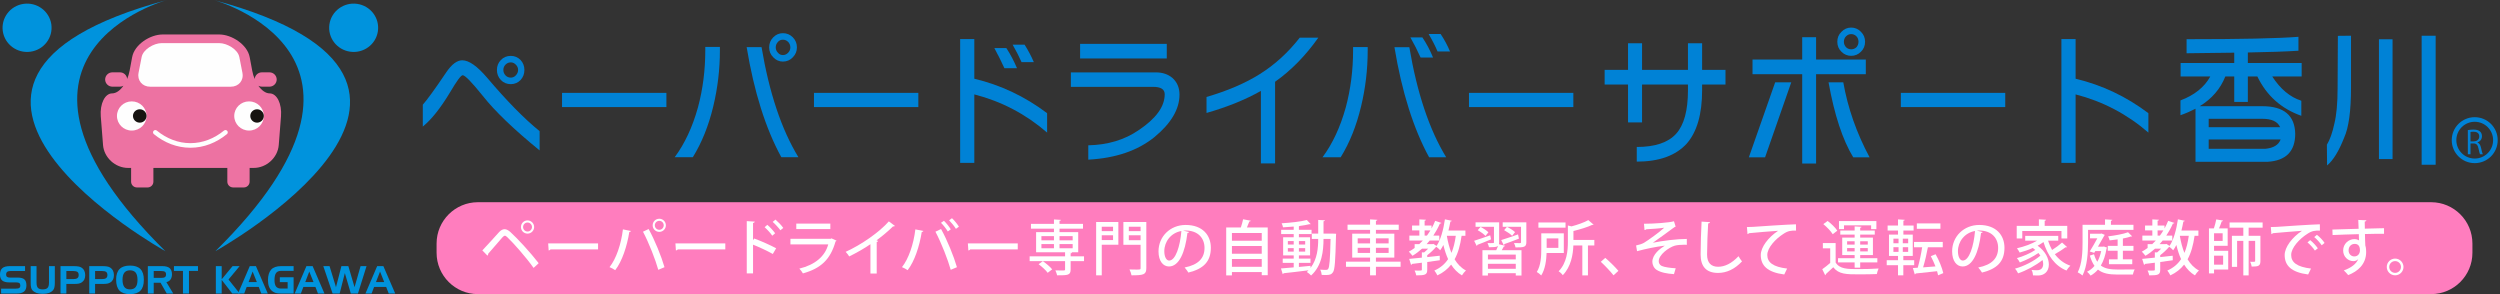 <?xml version="1.0" encoding="utf-8"?>
<!-- Generator: Adobe Illustrator 16.0.0, SVG Export Plug-In . SVG Version: 6.00 Build 0)  -->
<!DOCTYPE svg PUBLIC "-//W3C//DTD SVG 1.1//EN" "http://www.w3.org/Graphics/SVG/1.1/DTD/svg11.dtd">
<svg version="1.1" id="レイヤー_1" xmlns="http://www.w3.org/2000/svg" xmlns:xlink="http://www.w3.org/1999/xlink" x="0px"
	 y="0px" width="544px" height="64px" viewBox="0 0 544 64" enable-background="new 0 0 544 64" xml:space="preserve">
<rect x="0" y="0" width="544" height="64" fill="#333333" stroke="none"/>
<g>
	<g>
		<path fill-rule="evenodd" clip-rule="evenodd" fill="#0082D6" d="M112.74,15.22c0-0.45-0.17-0.84-0.51-1.16
			c-0.3-0.32-0.66-0.49-1.08-0.49c-0.45,0-0.83,0.17-1.15,0.49c-0.31,0.32-0.47,0.71-0.47,1.16c0,0.45,0.16,0.84,0.47,1.19
			c0.32,0.32,0.7,0.48,1.15,0.48c0.42,0,0.78-0.16,1.08-0.48C112.57,16.06,112.74,15.67,112.74,15.22z M114.11,15.22
			c0,0.86-0.28,1.58-0.83,2.19c-0.59,0.6-1.3,0.9-2.13,0.9c-0.87,0-1.59-0.3-2.16-0.9c-0.58-0.61-0.86-1.33-0.86-2.19
			c0-0.84,0.28-1.56,0.86-2.16c0.57-0.6,1.29-0.9,2.16-0.9c0.83,0,1.54,0.3,2.13,0.9C113.83,13.66,114.11,14.38,114.11,15.22z
			 M117.42,32.73c-5.6-4.57-9.72-8.52-12.35-11.85c-2.41-3-3.88-4.51-4.39-4.51c-0.38,0-1.3,1.25-2.76,3.74
			c-2.1,3.48-4.08,5.95-5.92,7.43v-4.76c0.93-1.03,2.63-3.37,5.09-7.02c1.19-1.76,2.35-2.64,3.5-2.64c1.46,0,3.27,1.28,5.44,3.83
			c4.22,4.98,8.01,8.85,11.39,11.59V32.73z"/>
		<rect x="122.3" y="20.21" fill-rule="evenodd" clip-rule="evenodd" fill="#0082D6" width="22.71" height="3.09"/>
		<path fill-rule="evenodd" clip-rule="evenodd" fill="#0082D6" d="M171.98,10.31c0-0.45-0.16-0.85-0.48-1.19
			c-0.32-0.32-0.7-0.48-1.14-0.48c-0.45,0-0.81,0.16-1.08,0.48c-0.32,0.34-0.48,0.74-0.48,1.19c0,0.45,0.16,0.84,0.48,1.16
			c0.27,0.34,0.63,0.51,1.08,0.51c0.44,0,0.82-0.17,1.14-0.51C171.82,11.15,171.98,10.76,171.98,10.31z M173.41,10.31
			c0,0.84-0.3,1.56-0.89,2.16c-0.59,0.62-1.32,0.93-2.16,0.93c-0.81,0-1.51-0.31-2.1-0.93c-0.6-0.6-0.89-1.32-0.89-2.16
			c0-0.86,0.29-1.59,0.89-2.19c0.59-0.6,1.29-0.9,2.1-0.9c0.84,0,1.57,0.3,2.16,0.9S173.41,9.45,173.41,10.31z M173.73,34.2h-3.72
			c-3.42-6.25-5.93-14.23-7.54-23.95h3.24C167.39,20.2,170.06,28.19,173.73,34.2z M156.65,10.21v0.78c0,4.1-0.48,8.13-1.43,12.1
			c-1.02,4.27-2.51,7.97-4.46,11.11h-3.94c2.18-2.94,3.87-6.56,5.06-10.85c1.06-3.95,1.59-8.09,1.59-12.43v-0.71H156.65z"/>
		<rect x="177.12" y="20.21" fill-rule="evenodd" clip-rule="evenodd" fill="#0082D6" width="22.71" height="3.09"/>
		<path fill-rule="evenodd" clip-rule="evenodd" fill="#0082D6" d="M224.96,13.52h-2.67c-0.51-1.16-1.16-2.42-1.94-3.8h2.6
			C223.74,10.97,224.41,12.23,224.96,13.52z M221.3,14.84h-2.74c-0.67-1.48-1.41-2.94-2.19-4.38h2.61
			C219.87,11.82,220.64,13.28,221.3,14.84z M227.85,28.85c-4.64-4.02-9.92-6.79-15.84-8.31v14.9h-3.08V8.5h3.08v8.63
			c5.75,1.37,11.03,3.87,15.84,7.5V28.85z"/>
		<path fill-rule="evenodd" clip-rule="evenodd" fill="#0082D6" d="M253.89,12.72h-18.86V9.54h18.86V12.72z M256.66,20.58
			c0,3.17-1.82,6.25-5.44,9.24c-3.65,2.96-8.45,4.6-14.41,4.92v-3.12c4.22-0.09,7.87-1.18,10.94-3.28c3.8-2.54,5.69-5.14,5.69-7.83
			c0-1.07-0.83-1.61-2.51-1.61h-17.91v-3.15h18.48c1.47,0,2.67,0.41,3.63,1.22C256.15,17.9,256.66,19.1,256.66,20.58z"/>
		<path fill-rule="evenodd" clip-rule="evenodd" fill="#0082D6" d="M286.87,8.19c-2.78,3.93-5.91,7.13-9.41,9.6v17.77h-3.09V19.78
			c-3.33,1.89-7.27,3.49-11.83,4.8V21.1c4.6-1.35,8.47-3.01,11.61-4.99c3.24-2.03,6.14-4.67,8.68-7.92H286.87z"/>
		<path fill-rule="evenodd" clip-rule="evenodd" fill="#0082D6" d="M315.52,11.2h-2.71c-0.48-1.16-1.13-2.42-1.94-3.8h2.61
			C314.31,8.65,314.99,9.91,315.52,11.2z M311.83,12.52h-2.71c-0.65-1.46-1.39-2.92-2.22-4.38h2.61
			C310.42,9.5,311.19,10.95,311.83,12.52z M314.69,34.22h-3.72c-3.41-6.25-5.93-14.23-7.54-23.95h3.24
			C308.35,20.23,311.02,28.21,314.69,34.22z M297.61,10.24v0.77c0,4.1-0.48,8.13-1.43,12.1c-1.02,4.27-2.5,7.98-4.45,11.11h-3.95
			c2.18-2.94,3.87-6.56,5.06-10.85c1.06-3.95,1.59-8.09,1.59-12.43v-0.7H297.61z"/>
		<rect x="319.65" y="20.21" fill-rule="evenodd" clip-rule="evenodd" fill="#0082D6" width="22.71" height="3.09"/>
		<path fill-rule="evenodd" clip-rule="evenodd" fill="#0082D6" d="M375.47,18.4h-5.09v1.25c0,5.17-1.11,9.04-3.34,11.59
			c-2.39,2.62-6.02,3.93-10.88,3.93v-3.19c3.97,0,6.82-0.95,8.56-2.87c1.72-1.9,2.58-5.06,2.58-9.46V18.4h-9.99v8.24h-3.05V18.4
			h-5.09v-3.19h5.09v-5.8h3.05v5.8h9.99v-5.8h3.08v5.8h5.09V18.4z"/>
		<path fill-rule="evenodd" clip-rule="evenodd" fill="#0082D6" d="M404.41,9.09c0-0.47-0.15-0.87-0.45-1.19
			c-0.32-0.32-0.7-0.48-1.14-0.48c-0.43,0-0.8,0.16-1.12,0.48c-0.31,0.32-0.47,0.72-0.47,1.19c0,0.45,0.16,0.85,0.47,1.19
			c0.32,0.3,0.69,0.45,1.12,0.45c0.44,0,0.82-0.15,1.14-0.45C404.26,9.94,404.41,9.54,404.41,9.09z M405.84,9.09
			c0,0.86-0.3,1.58-0.89,2.16c-0.6,0.6-1.31,0.9-2.13,0.9c-0.83,0-1.54-0.3-2.13-0.9c-0.6-0.58-0.89-1.3-0.89-2.16
			c0-0.86,0.29-1.58,0.89-2.16c0.59-0.62,1.3-0.93,2.13-0.93c0.82,0,1.53,0.31,2.13,0.93C405.54,7.51,405.84,8.23,405.84,9.09z
			 M406.82,34.23h-3.56c-2.31-3.8-4.1-9.24-5.37-16.32h3.21C402.08,23.49,403.98,28.93,406.82,34.23z M406,16.14h-10.82v19.44h-3.02
			V16.14h-10.81v-3.19h10.81V8.09h3.02v4.86H406V16.14z M389.78,17.91l-5.7,16.32h-3.53l5.73-16.32H389.78z"/>
		<rect x="413.62" y="20.21" fill-rule="evenodd" clip-rule="evenodd" fill="#0082D6" width="22.72" height="3.09"/>
		<path fill-rule="evenodd" clip-rule="evenodd" fill="#0082D6" d="M467.49,28.85c-4.64-4.02-9.93-6.79-15.84-8.31v14.9h-3.09V8.5
			h3.09v8.63c5.75,1.37,11.03,3.87,15.84,7.5V28.85z"/>
		<path fill-rule="evenodd" clip-rule="evenodd" fill="#0082D6" d="M480.61,30.35v2.03h12.31c1.8-0.17,2.91-0.85,3.34-2.03H480.61z
			 M496.16,27.68c-0.53-1.22-1.82-1.83-3.88-1.83h-11.67v1.83H496.16z M474.5,13.71h11.67v-2.25c-3.09,0.06-6.55,0.1-10.37,0.13
			V8.53c11.77,0,19.88-0.17,24.34-0.52v3.03c-2.66,0.17-6.32,0.3-11.01,0.38v2.29h11.71v2.93h-6.4c1.76,2.73,3.87,4.49,6.33,5.28
			v3.28c-4.37-1.54-7.56-4.4-9.57-8.56h-2.07v5.54h-2.96v-5.54h-1.94c-1.06,2.68-2.91,4.84-5.57,6.47h13.62c4.69,0,7.07,2,7.16,5.99
			c0,3.84-2.02,5.88-6.05,6.11h-15.65V23.66c-1.02,0.53-2.11,1.01-3.27,1.41v-3.22c3.05-1.15,5.21-2.89,6.49-5.21h-6.46V13.71z"/>
		<path fill-rule="evenodd" clip-rule="evenodd" fill="#0082D6" d="M526.95,7.77H530v28.07h-3.05V7.77z M517.66,8.54h2.96v26.08
			h-2.96V8.54z M511.58,7.77V19.1c0,5.06-0.5,8.68-1.49,10.85c-1.15,2.94-2.39,4.95-3.72,6.05l-0.04-4.51
			c0.66-1.07,1.2-2.6,1.63-4.6c0.46-1.85,0.7-4.41,0.7-7.69l0.06-11.4L511.58,7.77z"/>
	</g>
	<g>
		<path fill-rule="evenodd" clip-rule="evenodd" fill="#ED72A2" d="M58.67,20.32c-0.85,0-1.74-0.65-2.45-1.66
			c0.22,0.12,0.49,0.2,0.77,0.2h1.64c0.87,0,1.58-0.7,1.58-1.56c0-0.86-0.71-1.56-1.58-1.56h-1.64c-0.84,0-1.51,0.64-1.57,1.45
			c-0.23-0.55-0.42-1.15-0.53-1.78l-0.56-2.99c-0.51-2.7-3.87-4.92-6.65-4.92H35.41c-2.79,0-6.15,2.22-6.65,4.92l-0.56,2.99
			c-0.12,0.62-0.3,1.22-0.53,1.77c-0.06-0.81-0.74-1.44-1.57-1.44h-1.64c-0.87,0-1.58,0.7-1.58,1.56c0,0.86,0.71,1.56,1.58,1.56
			h1.64c0.28,0,0.54-0.08,0.76-0.2c-0.71,1.02-1.6,1.66-2.45,1.66c-1.58,0-2.69,2.25-2.48,4.99l0.49,6.24
			c0.21,2.74,2.67,4.99,5.45,4.99h0.66v3c0,0.69,0.57,1.25,1.27,1.25h2.32c0.69,0,1.26-0.56,1.26-1.25v-3h16.09v3
			c0,0.69,0.57,1.25,1.27,1.25h2.32c0.69,0,1.26-0.56,1.26-1.25v-3h0.89c2.79,0,5.24-2.25,5.45-4.99l0.49-6.24
			C61.37,22.57,60.25,20.32,58.67,20.32z"/>
		<g>
			<path fill-rule="evenodd" clip-rule="evenodd" fill="#0093DD" d="M5.45,58.97H2.31c-0.34,0-0.59,0.06-0.75,0.19
				c-0.15,0.12-0.23,0.32-0.23,0.59c0,0.21,0.06,0.38,0.2,0.49c0.13,0.1,0.33,0.16,0.6,0.16h1.69c0.69,0,1.19,0.13,1.48,0.39
				c0.3,0.26,0.45,0.69,0.45,1.3c0,0.61-0.17,1.06-0.51,1.35s-0.88,0.43-1.61,0.43H0.24v-1.06h3.19c0.36,0,0.62-0.05,0.77-0.16
				c0.14-0.1,0.22-0.27,0.22-0.51c0-0.25-0.07-0.43-0.21-0.54c-0.13-0.1-0.36-0.15-0.69-0.15H2.01c-0.7,0-1.2-0.14-1.53-0.41
				C0.16,60.76,0,60.33,0,59.73c0-0.63,0.17-1.09,0.51-1.38s0.87-0.44,1.61-0.44h3.33V58.97z"/>
			<path fill-rule="evenodd" clip-rule="evenodd" fill="#0093DD" d="M7.95,57.91v3.57c0,0.55,0.1,0.94,0.3,1.16
				c0.21,0.22,0.56,0.33,1.05,0.33c0.5,0,0.85-0.11,1.05-0.33c0.2-0.21,0.31-0.6,0.31-1.16v-3.57h1.27v3.6
				c0,0.42-0.03,0.76-0.09,1.01c-0.05,0.25-0.14,0.45-0.27,0.6c-0.24,0.28-0.54,0.48-0.91,0.62c-0.36,0.13-0.82,0.2-1.36,0.2
				s-1-0.07-1.37-0.2c-0.36-0.14-0.67-0.34-0.91-0.62c-0.12-0.15-0.21-0.34-0.26-0.58c-0.06-0.25-0.08-0.59-0.08-1.03v-3.6H7.95z"/>
			<path fill-rule="evenodd" clip-rule="evenodd" fill="#0093DD" d="M15.91,58.97h-1.47v1.76h1.55c0.38,0,0.67-0.07,0.85-0.21
				c0.19-0.15,0.28-0.37,0.28-0.67c0-0.32-0.09-0.55-0.27-0.68C16.67,59.04,16.35,58.97,15.91,58.97z M13.17,57.91h2.76
				c0.46,0,0.83,0.02,1.11,0.07s0.5,0.12,0.66,0.23c0.28,0.17,0.49,0.4,0.63,0.68c0.14,0.28,0.21,0.6,0.21,0.97
				c0,0.35-0.06,0.66-0.17,0.92c-0.12,0.25-0.3,0.46-0.53,0.63c-0.2,0.14-0.43,0.24-0.68,0.3c-0.26,0.05-0.65,0.08-1.18,0.08h-1.54
				v2.08h-1.27V57.91z"/>
			<path fill-rule="evenodd" clip-rule="evenodd" fill="#0093DD" d="M22.16,58.97h-1.47v1.76h1.55c0.38,0,0.67-0.07,0.85-0.21
				c0.19-0.15,0.28-0.37,0.28-0.67c0-0.32-0.09-0.55-0.27-0.68C22.92,59.04,22.6,58.97,22.16,58.97z M19.42,57.91h2.76
				c0.46,0,0.83,0.02,1.11,0.07s0.5,0.12,0.66,0.23c0.28,0.17,0.49,0.4,0.63,0.68c0.14,0.28,0.21,0.6,0.21,0.97
				c0,0.35-0.06,0.66-0.17,0.92c-0.12,0.25-0.3,0.46-0.53,0.63c-0.2,0.14-0.43,0.24-0.68,0.3c-0.26,0.05-0.65,0.08-1.18,0.08h-1.54
				v2.08h-1.27V57.91z"/>
			<path fill-rule="evenodd" clip-rule="evenodd" fill="#0093DD" d="M28.29,58.82c-0.55,0-0.95,0.17-1.22,0.5
				c-0.27,0.34-0.41,0.84-0.41,1.52c0,0.74,0.13,1.28,0.4,1.62c0.26,0.34,0.67,0.51,1.23,0.51c0.55,0,0.96-0.17,1.23-0.51
				s0.4-0.86,0.4-1.56c0-0.71-0.13-1.24-0.4-1.58C29.25,58.99,28.84,58.82,28.29,58.82z M25.27,60.83c0-1.02,0.25-1.79,0.75-2.29
				c0.49-0.5,1.25-0.75,2.27-0.75s1.78,0.25,2.27,0.76c0.5,0.51,0.74,1.29,0.74,2.34c0,1.06-0.24,1.84-0.74,2.35
				C30.07,63.75,29.31,64,28.29,64c-1.04,0-1.8-0.26-2.29-0.77C25.51,62.72,25.27,61.92,25.27,60.83z"/>
			<path fill-rule="evenodd" clip-rule="evenodd" fill="#0093DD" d="M35.01,58.97h-1.56v1.5h1.56c0.42,0,0.71-0.05,0.88-0.17
				c0.16-0.11,0.24-0.31,0.24-0.58c0-0.28-0.08-0.47-0.24-0.58C35.73,59.03,35.44,58.97,35.01,58.97z M32.17,57.91h3.14
				c0.72,0,1.26,0.14,1.6,0.43c0.34,0.29,0.51,0.75,0.51,1.36c0,0.46-0.11,0.84-0.32,1.13c-0.21,0.29-0.51,0.47-0.9,0.56l1.5,2.48
				h-1.42l-1.34-2.34h-1.49v2.34h-1.28V57.91z"/>
			<polygon fill-rule="evenodd" clip-rule="evenodd" fill="#0093DD" points="39.81,58.95 37.85,58.95 37.85,57.91 43.08,57.91 
				43.08,58.95 41.12,58.95 41.12,63.87 39.81,63.87 			"/>
			<polygon fill-rule="evenodd" clip-rule="evenodd" fill="#0093DD" points="46.97,57.91 48.24,57.91 48.24,60.77 50.61,57.91 
				52.14,57.91 49.72,60.82 52.16,63.87 50.54,63.87 48.24,60.91 48.24,63.87 46.97,63.87 			"/>
			<path fill-rule="evenodd" clip-rule="evenodd" fill="#0093DD" d="M54.97,59.09l-0.88,2.29h1.8L54.97,59.09z M54.35,57.91h1.34
				l2.58,5.96h-1.41l-0.56-1.43h-2.62l-0.54,1.43h-1.35L54.35,57.91z"/>
			<path fill-rule="evenodd" clip-rule="evenodd" fill="#0093DD" d="M60.89,61.39v-1.06h3v3.54h-2.73c-0.5,0-0.89-0.04-1.16-0.12
				s-0.52-0.22-0.76-0.4c-0.31-0.25-0.54-0.56-0.69-0.95c-0.16-0.39-0.24-0.86-0.24-1.4c0-1.06,0.24-1.83,0.7-2.34
				c0.46-0.5,1.18-0.75,2.15-0.75h2.73v1.03h-2.73c-0.5,0-0.86,0.16-1.09,0.47c-0.23,0.32-0.34,0.83-0.34,1.53
				c0,0.65,0.11,1.12,0.34,1.41s0.59,0.44,1.09,0.44h1.43v-1.4H60.89z"/>
			<path fill-rule="evenodd" clip-rule="evenodd" fill="#0093DD" d="M67.3,59.09l-0.88,2.29h1.8L67.3,59.09z M66.68,57.91h1.35
				l2.57,5.96h-1.41l-0.55-1.43h-2.63l-0.54,1.43h-1.35L66.68,57.91z"/>
			<polygon fill-rule="evenodd" clip-rule="evenodd" fill="#0093DD" points="70.35,57.91 71.71,57.91 73.11,62.49 74.29,57.91 
				75.8,57.91 77.15,62.49 78.46,57.91 79.76,57.91 77.89,63.87 76.34,63.87 75.04,59.42 73.91,63.87 72.37,63.87 			"/>
			<path fill-rule="evenodd" clip-rule="evenodd" fill="#0093DD" d="M82.7,59.09l-0.89,2.29h1.8L82.7,59.09z M82.07,57.91h1.35
				L86,63.87h-1.41l-0.56-1.43H81.4l-0.54,1.43h-1.34L82.07,57.91z"/>
		</g>
		<path fill-rule="evenodd" clip-rule="evenodd" fill="#0093DD" d="M11.17,5.3c0.41,2.88-1.61,5.54-4.53,5.95
			c-2.91,0.41-5.61-1.59-6.03-4.46C0.2,3.91,2.22,1.25,5.14,0.84C8.05,0.43,10.75,2.43,11.17,5.3z"/>
		<path fill-rule="evenodd" clip-rule="evenodd" fill="#0093DD" d="M35.99,54.66c0,0-66.18-36.79,0.34-54.66
			C36.33,0-7.39,11.87,35.99,54.66z"/>
		<path fill-rule="evenodd" clip-rule="evenodd" fill="#0093DD" d="M46.86,54.66c0,0,66.18-36.79-0.35-54.66
			C46.51,0,90.24,11.87,46.86,54.66z"/>
		<path fill-rule="evenodd" clip-rule="evenodd" fill="#0093DD" d="M71.68,5.3c-0.42,2.88,1.61,5.54,4.53,5.95
			c2.91,0.41,5.61-1.59,6.02-4.46c0.42-2.88-1.61-5.54-4.52-5.95C74.79,0.43,72.1,2.43,71.68,5.3z"/>
		<path fill-rule="evenodd" clip-rule="evenodd" fill="#FEFEFE" d="M52.08,12.42c-0.32-1.67-2.66-3.04-4.39-3.04H35.21
			c-1.73,0-4.07,1.37-4.39,3.04l-0.67,3.42c-0.33,1.67,0.82,3.03,2.54,3.03h17.52c1.72,0,2.87-1.36,2.54-3.03L52.08,12.42z"/>
		<path fill-rule="evenodd" clip-rule="evenodd" fill="#FEFEFE" d="M31.89,25.23c0,1.76-1.44,3.18-3.22,3.18s-3.22-1.42-3.22-3.18
			c0-1.75,1.44-3.17,3.22-3.17S31.89,23.48,31.89,25.23z"/>
		<path fill-rule="evenodd" clip-rule="evenodd" fill="#171411" d="M31.89,25.23c0,0.81-0.66,1.46-1.48,1.46
			c-0.81,0-1.48-0.65-1.48-1.46c0-0.8,0.67-1.45,1.48-1.45C31.23,23.78,31.89,24.43,31.89,25.23z"/>
		<path fill-rule="evenodd" clip-rule="evenodd" fill="#FEFEFE" d="M50.97,25.23c0,1.76,1.44,3.18,3.22,3.18
			c1.78,0,3.22-1.42,3.22-3.18c0-1.75-1.44-3.17-3.22-3.17C52.41,22.06,50.97,23.48,50.97,25.23z"/>
		<path fill-rule="evenodd" clip-rule="evenodd" fill="#171411" d="M54.46,25.23c0,0.81,0.66,1.46,1.48,1.46
			c0.81,0,1.47-0.65,1.47-1.46c0-0.8-0.66-1.45-1.47-1.45C55.12,23.78,54.46,24.43,54.46,25.23z"/>
		
			<path fill-rule="evenodd" clip-rule="evenodd" fill="none" stroke="#FEFEFE" stroke-linecap="round" stroke-linejoin="round" stroke-miterlimit="10" d="
			M49.06,28.8c-2.2,1.8-4.82,2.85-7.63,2.85c-2.81,0-5.43-1.05-7.63-2.85"/>
	</g>
	<path fill-rule="evenodd" clip-rule="evenodd" fill="#FF7DBE" d="M95,53c0-4.97,4.03-9,9-9h425c4.97,0,9,4.03,9,9v2
		c0,4.97-4.03,9-9,9H104c-4.97,0-9-4.03-9-9V53z"/>
	<g>
		<path fill="#FFFFFF" d="M104.957,54.488c0.975-1.001,2.886-3.159,3.679-4.018c0.39-0.403,0.78-0.598,1.17-0.598
			c0.403,0,0.806,0.234,1.235,0.598c1.599,1.456,4.342,4.434,6.175,6.799l-1.105,1.027c-1.69-2.379-4.433-5.46-5.681-6.644
			c-0.247-0.234-0.416-0.364-0.585-0.364c-0.143,0.013-0.312,0.143-0.533,0.377c-0.52,0.572-2.249,2.613-3.081,3.549
			c0.026,0.143-0.026,0.299-0.156,0.416L104.957,54.488z M114.786,47.962c0.793,0,1.443,0.637,1.443,1.443
			c0,0.78-0.65,1.43-1.443,1.43c-0.793,0-1.43-0.65-1.43-1.43C113.355,48.573,114.019,47.962,114.786,47.962z M115.76,49.405
			c0-0.546-0.442-0.988-0.975-0.988c-0.533,0-0.962,0.442-0.962,0.988c0,0.533,0.429,0.975,0.962,0.975
			C115.344,50.38,115.76,49.912,115.76,49.405z"/>
		<path fill="#FFFFFF" d="M119.283,52.967h10.855v1.3h-10.335c-0.078,0.13-0.247,0.221-0.416,0.234L119.283,52.967z"/>
		<path fill="#FFFFFF" d="M137.289,50.263c-0.026,0.117-0.156,0.195-0.351,0.221c-0.494,3.094-1.56,6.357-3.068,8.307
			c-0.338-0.247-0.832-0.494-1.235-0.663c1.443-1.807,2.522-4.966,2.912-8.216L137.289,50.263z M143.243,58.713
			c-0.611-2.184-2.015-5.812-3.328-8.294l1.222-0.585c1.326,2.366,2.782,5.967,3.458,8.307L143.243,58.713z M143.464,47.598
			c0.78,0,1.43,0.637,1.43,1.43s-0.65,1.43-1.43,1.43c-0.806,0-1.443-0.637-1.443-1.43
			C142.021,48.209,142.684,47.598,143.464,47.598z M144.426,49.028c0-0.546-0.429-0.975-0.962-0.975
			c-0.546,0-0.975,0.429-0.975,0.975c0,0.533,0.429,0.975,0.975,0.975C144.022,50.003,144.426,49.535,144.426,49.028z"/>
		<path fill="#FFFFFF" d="M146.973,52.967h10.855v1.3h-10.335c-0.078,0.13-0.247,0.221-0.416,0.234L146.973,52.967z"/>
		<path fill="#FFFFFF" d="M168.164,55.268c-1.196-0.676-2.951-1.495-4.303-2.028v6.253h-1.365V48.118l1.742,0.104
			c-0.013,0.143-0.13,0.247-0.377,0.299v3.744l0.26-0.364c1.482,0.546,3.458,1.417,4.771,2.119L168.164,55.268z M166.968,48.924
			c0.546,0.442,1.287,1.248,1.703,1.833l-0.624,0.533c-0.351-0.533-1.131-1.391-1.664-1.846L166.968,48.924z M168.736,47.78
			c0.572,0.494,1.326,1.248,1.703,1.82l-0.624,0.507c-0.364-0.507-1.131-1.352-1.677-1.82L168.736,47.78z"/>
		<path fill="#FFFFFF" d="M182.035,52.369c-0.052,0.078-0.117,0.13-0.221,0.169c-1.118,3.952-3.198,5.863-7.098,6.955
			c-0.156-0.312-0.52-0.767-0.78-1.04c3.393-0.832,5.577-2.639,6.292-5.278h-8.229v-1.209h8.775l0.156-0.104L182.035,52.369z
			 M180.683,49.847h-7.411v-1.196h7.411V49.847z"/>
		<path fill="#FFFFFF" d="M194.736,49.158c-0.065,0.065-0.156,0.117-0.286,0.117c-0.039,0-0.078,0-0.13-0.013
			c-1.001,1.001-2.34,2.119-3.588,3.029c0.117,0.052,0.273,0.117,0.351,0.143c-0.026,0.104-0.143,0.195-0.312,0.221v6.864h-1.365
			v-6.383c-1.274,0.884-3.029,1.885-4.615,2.665c-0.182-0.299-0.52-0.754-0.78-1.001c3.471-1.573,7.358-4.303,9.399-6.63
			L194.736,49.158z"/>
		<path fill="#FFFFFF" d="M200.924,50.263c-0.026,0.117-0.156,0.195-0.351,0.221c-0.494,3.094-1.56,6.357-3.068,8.307
			c-0.338-0.247-0.832-0.494-1.235-0.663c1.443-1.807,2.522-4.966,2.912-8.216L200.924,50.263z M206.878,58.713
			c-0.611-2.184-2.015-5.812-3.328-8.294l1.222-0.585c1.326,2.366,2.782,5.967,3.458,8.307L206.878,58.713z M205.396,48.04
			c0.546,0.507,1.157,1.313,1.495,1.859l-0.65,0.468c-0.325-0.546-0.988-1.417-1.482-1.885L205.396,48.04z M207.151,47.481
			c0.559,0.52,1.17,1.287,1.508,1.846l-0.65,0.468c-0.325-0.546-1.001-1.378-1.482-1.859L207.151,47.481z"/>
		<path fill="#FFFFFF" d="M210.609,52.967h10.855v1.3h-10.335c-0.078,0.13-0.247,0.221-0.416,0.234L210.609,52.967z"/>
		<path fill="#FFFFFF" d="M235.881,55.775v1.053h-2.912v1.82c0,1.248-0.624,1.261-2.938,1.261c-0.065-0.312-0.234-0.767-0.39-1.079
			c0.481,0.026,0.962,0.026,1.326,0.026c0.767,0,0.793,0,0.793-0.247v-1.781h-7.709v-1.053h7.709v-0.884h-6.305V50.51h3.887v-0.754
			h-5.005v-1.04h5.005v-0.962l1.521,0.091c-0.013,0.104-0.091,0.182-0.312,0.208v0.663h5.109v1.04h-5.109v0.754h4.069v4.381h-1.95
			v0.013l0.598,0.013c-0.013,0.104-0.078,0.182-0.299,0.208v0.65H235.881z M226.924,56.828c0.728,0.507,1.612,1.248,2.028,1.781
			l-0.975,0.754c-0.39-0.546-1.248-1.339-1.976-1.872L226.924,56.828z M226.612,51.381v0.91h2.73v-0.91H226.612z M226.612,53.11
			v0.91h2.73v-0.91H226.612z M233.411,51.381h-2.86v0.91h2.86V51.381z M233.411,54.02v-0.91h-2.86v0.91H233.411z"/>
		<path fill="#FFFFFF" d="M243.356,48.313v4.94h-3.614v6.656h-1.222V48.313H243.356z M242.199,49.34h-2.458v0.949h2.458V49.34z
			 M239.742,52.239h2.458v-1.04h-2.458V52.239z M249.44,48.313v10.01c0,1.43-0.559,1.586-3.224,1.586
			c-0.052-0.351-0.26-0.936-0.442-1.274c0.52,0.026,1.066,0.026,1.482,0.026c0.871,0,0.936,0,0.936-0.338v-5.057h-3.744v-4.953
			H249.44z M248.192,49.34h-2.561v0.949h2.561V49.34z M245.631,52.265h2.561v-1.066h-2.561V52.265z"/>
		<path fill="#FFFFFF" d="M258.735,50.484c-0.039,0.117-0.169,0.208-0.351,0.208c-0.507,4.264-1.833,7.293-4.017,7.293
			c-1.261,0-2.275-1.157-2.275-3.289c0-3.224,2.535-5.747,5.902-5.747c3.731,0,5.486,2.275,5.486,4.954
			c0,3.081-1.677,4.615-4.888,5.408c-0.195-0.299-0.494-0.754-0.819-1.105c2.978-0.585,4.33-2.015,4.33-4.264
			c0-2.119-1.404-3.783-4.122-3.783c-0.182,0-0.351,0.013-0.533,0.026L258.735,50.484z M257.071,50.263
			c-2.288,0.403-3.718,2.327-3.718,4.395c0,1.235,0.455,2.041,1.053,2.041C255.81,56.698,256.798,53.565,257.071,50.263z"/>
		<path fill="#FFFFFF" d="M272.177,48.027c-0.039,0.104-0.143,0.169-0.325,0.169c-0.143,0.39-0.325,0.858-0.52,1.3h4.524v10.387
			h-1.3v-0.676h-6.487v0.715h-1.248V49.496h3.185c0.195-0.572,0.39-1.248,0.494-1.781L272.177,48.027z M274.556,50.705h-6.487v1.677
			h6.487V50.705z M274.556,53.526h-6.487v1.69h6.487V53.526z M268.069,58.063h6.487V56.36h-6.487V58.063z"/>
		<path fill="#FFFFFF" d="M290.091,50.835l0.65,0.026c-0.013,0.104-0.013,0.273-0.026,0.403c-0.13,5.564-0.26,7.423-0.663,7.982
			c-0.351,0.507-0.741,0.598-1.599,0.598c-0.26,0-0.546-0.013-0.845-0.026c-0.026-0.338-0.156-0.832-0.338-1.144
			c0.559,0.052,1.066,0.052,1.3,0.052c0.195,0,0.325-0.039,0.442-0.221c0.286-0.364,0.416-2.002,0.52-6.513h-1.534
			c-0.013,2.6-0.312,5.798-2.704,7.956c-0.195-0.221-0.637-0.598-0.923-0.767c0.13-0.117,0.247-0.234,0.364-0.364
			c-2.015,0.26-4.082,0.494-5.421,0.637c-0.013,0.104-0.104,0.169-0.195,0.195l-0.377-1.235c0.741-0.052,1.703-0.13,2.769-0.234
			v-0.988h-2.392v-0.923h2.392V55.58h-2.301v-3.952h2.301v-0.702h-2.73v-0.923h2.73v-0.702c-0.78,0.078-1.586,0.13-2.327,0.169
			c-0.039-0.247-0.169-0.65-0.299-0.884c1.937-0.117,4.212-0.364,5.486-0.715l0.845,0.897c-0.026,0.026-0.078,0.026-0.13,0.026
			c-0.039,0-0.091,0-0.143-0.013c-0.572,0.143-1.287,0.273-2.08,0.377c-0.052,0.026-0.117,0.052-0.221,0.078v0.767h2.756v0.923
			h-2.756v0.702h2.431v3.952h-2.431v0.689h2.522v0.923h-2.522v0.897c0.832-0.078,1.69-0.169,2.535-0.247v0.455
			c1.469-1.911,1.664-4.355,1.664-6.305h-1.391v-1.157h1.391v-2.977l1.456,0.078c-0.013,0.117-0.091,0.182-0.299,0.221v2.678
			H290.091z M280.237,52.46v0.754h1.274V52.46H280.237z M280.237,54.748h1.274v-0.754h-1.274V54.748z M284.007,52.46h-1.365v0.754
			h1.365V52.46z M284.007,54.748v-0.754h-1.365v0.754H284.007z"/>
		<path fill="#FFFFFF" d="M304.769,56.945v1.118h-5.369v1.846h-1.274v-1.846h-5.239v-1.118h5.239v-0.897h-3.887v-5.2h3.887v-0.832
			h-4.901v-1.131h4.901v-1.144l1.586,0.091c-0.013,0.104-0.104,0.182-0.312,0.221v0.832h4.966v1.131h-4.966v0.832h4.004v5.2h-4.004
			v0.897H304.769z M295.434,51.862v1.105h2.691v-1.105H295.434z M295.434,55.034h2.691v-1.118h-2.691V55.034z M302.168,51.862
			h-2.769v1.105h2.769V51.862z M302.168,55.034v-1.118h-2.769v1.118H302.168z"/>
		<path fill="#FFFFFF" d="M318.874,51.316h-0.832c-0.286,2.015-0.754,3.718-1.521,5.109c0.637,1.053,1.443,1.898,2.47,2.431
			c-0.286,0.247-0.676,0.728-0.871,1.066c-0.962-0.572-1.729-1.365-2.353-2.34c-0.767,0.975-1.742,1.755-2.99,2.34
			c-0.13-0.286-0.455-0.806-0.663-1.053c1.3-0.572,2.275-1.391,2.99-2.483c-0.416-0.923-0.754-1.95-1.027-3.081
			c-0.208,0.429-0.442,0.819-0.689,1.157c-0.182-0.208-0.559-0.559-0.832-0.754c-0.013,0-0.039,0.013-0.065,0.013
			c-0.481,0.572-1.222,1.287-1.924,1.807v0.416c0.884-0.091,1.82-0.195,2.717-0.299l0.013,0.988c-0.91,0.13-1.846,0.26-2.73,0.377
			v1.69c0,1.079-0.429,1.222-2.392,1.222c-0.039-0.312-0.208-0.754-0.364-1.053c1.586,0.039,1.586,0.013,1.586-0.195v-1.508
			c-0.806,0.104-1.547,0.195-2.132,0.26c-0.039,0.117-0.117,0.195-0.221,0.208l-0.403-1.3c0.741-0.065,1.703-0.156,2.756-0.273
			v-1.157l0.481,0.026c0.299-0.234,0.611-0.533,0.884-0.819h-1.326c-0.65,0.585-1.339,1.105-2.08,1.547
			c-0.182-0.234-0.546-0.663-0.793-0.897c0.429-0.234,0.858-0.507,1.261-0.806v-0.832h1.001c0.273-0.247,0.533-0.507,0.78-0.78
			h-2.925v-1.079h2.171v-1.131h-1.586V49.08h1.586v-1.339l1.443,0.078c-0.013,0.104-0.091,0.182-0.299,0.208v1.053h1.508v0.637
			c0.299-0.533,0.559-1.092,0.793-1.664l1.352,0.455c-0.039,0.104-0.169,0.156-0.325,0.143c-0.403,0.923-0.884,1.794-1.43,2.613h1.3
			v1.079h-2.093c-0.221,0.273-0.442,0.533-0.663,0.78h1.287l0.182-0.052l0.689,0.442c0.897-1.313,1.495-3.562,1.82-5.785
			l1.495,0.312c-0.039,0.104-0.13,0.169-0.312,0.169c-0.117,0.65-0.247,1.313-0.416,1.95h3.692V51.316z M309.994,51.264h0.507
			c0.26-0.364,0.52-0.741,0.754-1.131h-1.261V51.264z M314.856,51.316l-0.013,0.065c0.221,1.313,0.546,2.548,0.988,3.653
			c0.455-1.066,0.754-2.301,0.949-3.718H314.856z"/>
		<path fill="#FFFFFF" d="M320.771,52.395c0.897-0.273,2.21-0.741,3.497-1.196l0.182,0.884c-1.092,0.455-2.223,0.923-2.977,1.196
			c0,0.104-0.052,0.195-0.143,0.234L320.771,52.395z M326.218,52.72c0,0.169-0.013,0.312-0.039,0.429l1.365,0.338
			c-0.039,0.078-0.143,0.13-0.299,0.13c-0.117,0.247-0.286,0.546-0.468,0.832h4.303v5.499h-1.248v-0.494h-6.059v0.494h-1.196v-5.499
			h3.003c0.143-0.299,0.299-0.663,0.416-0.975c-0.312,0.312-0.858,0.312-1.989,0.312c-0.052-0.273-0.195-0.637-0.325-0.897
			c0.273,0.013,0.533,0.013,0.741,0.013c0.598,0,0.663,0,0.663-0.182v-3.367h-4.004v-0.975h5.135V52.72z M322.162,49.379
			c0.611,0.299,1.365,0.793,1.716,1.17l-0.637,0.793c-0.338-0.39-1.079-0.91-1.69-1.248L322.162,49.379z M329.833,56.451v-1.053
			h-6.059v1.053H329.833z M323.774,58.492h6.059V57.4h-6.059V58.492z M330.521,51.927c-1.157,0.442-2.366,0.91-3.159,1.183
			c-0.013,0.104-0.078,0.195-0.156,0.221l-0.546-1.092c0.936-0.286,2.314-0.754,3.666-1.235L330.521,51.927z M332.133,48.378v4.329
			c0,1.092-0.572,1.131-2.353,1.131c-0.052-0.286-0.195-0.689-0.338-0.949c0.559,0.013,1.144,0.013,1.313,0.013
			c0.169-0.013,0.221-0.052,0.221-0.195v-3.354h-3.991v-0.975H332.133z M327.908,49.366c0.611,0.286,1.391,0.767,1.768,1.144
			l-0.637,0.806c-0.364-0.377-1.118-0.897-1.742-1.235L327.908,49.366z"/>
		<path fill="#FFFFFF" d="M340.284,55.047h-3.744c-0.052,1.612-0.312,3.549-1.17,4.889c-0.195-0.221-0.702-0.611-0.962-0.754
			c0.897-1.417,0.975-3.445,0.975-4.953V50.77h4.901V55.047z M340.661,48.404v1.131h-5.902v-1.131H340.661z M339.101,51.875h-2.548
			v2.067h2.548V51.875z M346.928,52.213v1.196h-1.391v6.513h-1.222v-6.513h-1.95c-0.078,2.041-0.52,4.628-2.301,6.474
			c-0.169-0.26-0.611-0.689-0.91-0.845c1.82-1.885,2.015-4.472,2.015-6.448v-3.523l0.793,0.195c1.365-0.364,2.795-0.871,3.653-1.365
			l1.157,0.988c-0.052,0.052-0.13,0.052-0.312,0.052c-1.014,0.481-2.6,0.975-4.082,1.326v1.95H346.928z"/>
		<path fill="#FFFFFF" d="M349.306,56.113c0.923,0.767,2.21,2.054,2.86,2.821l-1.066,0.975c-0.611-0.793-1.937-2.197-2.769-2.938
			L349.306,56.113z"/>
		<path fill="#FFFFFF" d="M357.73,48.69c2.25,0,5.564-0.247,6.526-0.546l0.364,1.17c-0.143,0.039-0.351,0.169-0.572,0.338
			c-1.222,0.91-2.977,2.184-4.394,3.172c2.08-0.429,5.239-0.832,7.397-0.832v1.274c-0.182-0.013-0.377-0.013-0.585-0.013
			c-0.729,0-1.534,0.065-2.042,0.208c-1.287,0.377-3.484,1.963-3.484,3.367c0,0.403,0.182,0.806,0.65,1.04
			c0.585,0.273,1.976,0.455,3.042,0.507l-0.377,1.274c-1.534-0.091-2.899-0.364-3.77-0.923c-0.624-0.403-0.923-1.131-0.936-1.742
			c0-1.625,1.664-2.886,2.717-3.536c-2.042,0.26-4.056,0.676-6.045,1.209l-0.208-1.248c0.741-0.156,1.261-0.325,1.729-0.585
			c0.871-0.507,3.484-2.405,4.394-3.276c-0.949,0.169-3.068,0.299-3.887,0.338c-0.065,0.091-0.26,0.169-0.403,0.169L357.73,48.69z"
			/>
		<path fill="#FFFFFF" d="M372.096,48.339c-0.026,0.156-0.143,0.26-0.403,0.286c-0.104,1.638-0.234,4.862-0.234,6.773
			c0,1.807,0.897,2.652,2.405,2.652c1.43,0,2.951-0.715,4.434-2.301c0.156,0.286,0.572,0.923,0.767,1.131
			c-1.573,1.677-3.341,2.509-5.213,2.509c-2.639,0-3.796-1.482-3.796-3.991c0-1.69,0.104-5.59,0.208-7.176L372.096,48.339z"/>
		<path fill="#FFFFFF" d="M380.129,49.405c0.39,0,0.949-0.013,1.313-0.039c1.326-0.104,7.411-0.507,9.36-0.559l0.013,1.378
			c-1.066-0.039-1.755,0.039-2.756,0.715c-1.677,1.066-3.498,3.003-3.498,4.576c0,1.638,1.287,2.6,4.316,2.964l-0.624,1.287
			c-3.705-0.481-5.109-1.963-5.109-4.238c0-1.703,1.625-3.848,3.771-5.265c-1.43,0.078-4.927,0.377-6.344,0.52
			c-0.039,0.091-0.195,0.182-0.312,0.208L380.129,49.405z"/>
		<path fill="#FFFFFF" d="M399.435,52.889v4.238c0.884,1.43,2.613,1.43,4.914,1.43c1.495,0,3.29-0.039,4.434-0.13
			c-0.143,0.286-0.325,0.858-0.39,1.209c-0.975,0.039-2.457,0.065-3.796,0.065c-2.834,0-4.472,0-5.681-1.547
			c-0.559,0.546-1.131,1.079-1.612,1.495c0,0.13-0.039,0.182-0.143,0.247l-0.637-1.313c0.52-0.364,1.17-0.871,1.729-1.365v-3.185
			h-1.599v-1.144H399.435z M397.692,48.079c0.78,0.585,1.703,1.469,2.106,2.119l-1.001,0.767c-0.377-0.65-1.261-1.56-2.042-2.197
			L397.692,48.079z M403.569,58.245v-1.144h-3.614v-0.923h3.614v-0.676h-2.704v-3.796h2.704v-0.663h-3.12v-0.884h3.12v-0.897
			l1.495,0.091c-0.013,0.104-0.091,0.182-0.286,0.208v0.598h3.172v0.884h-3.172v0.663h2.769v3.796h-2.769v0.676h3.731v0.923h-3.731
			v1.144H403.569z M401.255,49.028v0.832h-1.092v-1.755h8.138v1.755h-1.144v-0.832H401.255z M401.931,52.499v0.728h1.638v-0.728
			H401.931z M401.931,54.709h1.638v-0.728h-1.638V54.709z M406.429,52.499h-1.651v0.728h1.651V52.499z M406.429,54.709v-0.728
			h-1.651v0.728H406.429z"/>
		<path fill="#FFFFFF" d="M416.53,57.712h-2.366v2.197h-1.157v-2.197h-2.457V56.62h2.457v-0.923h-1.963v-4.654h1.963v-0.884h-2.262
			V49.08h2.262v-1.339l1.469,0.091c-0.013,0.104-0.104,0.169-0.299,0.208v1.04h2.223v1.079h-2.223v0.884h2.041v4.654h-2.054v0.923
			h2.366V57.712z M412.006,51.927v1.014h1.118v-1.014H412.006z M412.006,53.786V54.8h1.118v-1.014H412.006z M415.217,52.941v-1.014
			h-1.17v1.014H415.217z M415.217,54.8v-1.014h-1.17V54.8H415.217z M421.184,55.32c0.741,1.287,1.417,2.977,1.677,4.108
			l-1.131,0.481c-0.052-0.273-0.13-0.572-0.221-0.897c-1.742,0.195-3.471,0.39-4.641,0.494c-0.026,0.117-0.117,0.182-0.221,0.195
			l-0.403-1.378c0.312-0.013,0.676-0.039,1.053-0.065c0.364-1.235,0.741-2.99,0.962-4.446h-1.768v-1.17h6.253v1.17h-3.237
			c-0.234,1.326-0.637,3.055-1.04,4.368c0.845-0.065,1.768-0.13,2.691-0.208c-0.299-0.754-0.65-1.547-1.014-2.223L421.184,55.32z
			 M422.237,48.612v1.17h-5.135v-1.17H422.237z"/>
		<path fill="#FFFFFF" d="M431.428,50.484c-0.039,0.117-0.169,0.208-0.351,0.208c-0.507,4.264-1.833,7.293-4.018,7.293
			c-1.261,0-2.275-1.157-2.275-3.289c0-3.224,2.535-5.747,5.902-5.747c3.731,0,5.486,2.275,5.486,4.954
			c0,3.081-1.677,4.615-4.888,5.408c-0.195-0.299-0.494-0.754-0.819-1.105c2.977-0.585,4.329-2.015,4.329-4.264
			c0-2.119-1.404-3.783-4.121-3.783c-0.182,0-0.351,0.013-0.533,0.026L431.428,50.484z M429.764,50.263
			c-2.288,0.403-3.718,2.327-3.718,4.395c0,1.235,0.455,2.041,1.053,2.041C428.503,56.698,429.491,53.565,429.764,50.263z"/>
		<path fill="#FFFFFF" d="M445.663,52.369c0.221,0.715,0.52,1.404,0.871,2.028c0.767-0.481,1.612-1.118,2.171-1.625l1.092,0.988
			c-0.039,0.039-0.117,0.065-0.208,0.065c-0.039,0-0.091,0-0.13-0.013c-0.585,0.455-1.521,1.053-2.327,1.495
			c0.858,1.144,1.976,2.028,3.38,2.509c-0.286,0.247-0.65,0.715-0.845,1.053c-2.535-1.027-4.108-3.302-5.005-6.201
			c-0.39,0.286-0.819,0.546-1.274,0.793c1.729,1.235,2.444,2.821,2.444,4.095c0,1.599-1.079,2.392-2.34,2.392
			c-0.312,0-0.702-0.013-1.105-0.026c-0.026-0.338-0.104-0.832-0.325-1.183c0.455,0.052,0.884,0.065,1.183,0.065
			c1.014,0,1.352-0.637,1.352-1.378c0-0.26-0.052-0.546-0.143-0.845c-1.43,1.17-3.549,2.301-5.317,2.899
			c-0.143-0.312-0.416-0.754-0.663-1.027c1.911-0.507,4.212-1.677,5.512-2.834c-0.117-0.182-0.26-0.377-0.429-0.572
			c-1.105,0.78-2.756,1.599-4.043,2.067c-0.143-0.286-0.403-0.715-0.637-0.949c1.287-0.351,2.977-1.079,4.004-1.781
			c-0.156-0.143-0.351-0.286-0.546-0.429c-0.923,0.416-1.911,0.741-2.86,1.001c-0.117-0.247-0.403-0.702-0.585-0.936
			c1.495-0.338,3.146-0.91,4.381-1.651h-2.587v-1.053h7.189v1.053H445.663z M440.047,50.263v1.625h-1.209v-2.743h4.823v-1.417
			l1.56,0.091c-0.013,0.117-0.091,0.182-0.299,0.221v1.105h4.914v2.743h-1.261v-1.625H440.047z"/>
		<path fill="#FFFFFF" d="M454.36,50.016v2.743c0,2.067-0.156,5.162-1.209,7.189c-0.221-0.208-0.754-0.559-1.04-0.689
			c0.975-1.885,1.053-4.589,1.053-6.5v-3.848h4.888v-1.17l1.586,0.091c-0.013,0.117-0.091,0.182-0.299,0.221v0.858h4.901v1.105
			H454.36z M457.831,53.643l0.663,0.247c-0.013,0.065-0.065,0.13-0.104,0.169c-0.247,1.508-0.663,2.743-1.248,3.718
			c0.91,0.702,2.132,0.871,3.614,0.871c0.546,0,3.068,0,3.757-0.013c-0.169,0.26-0.338,0.78-0.403,1.105h-3.394
			c-1.781,0-3.159-0.234-4.199-1.079c-0.468,0.546-1.001,0.975-1.599,1.313c-0.169-0.247-0.546-0.676-0.78-0.845
			c0.624-0.312,1.17-0.728,1.625-1.274c-0.403-0.572-0.741-1.3-1.014-2.236l0.91-0.299c0.182,0.663,0.429,1.209,0.715,1.638
			c0.377-0.65,0.65-1.417,0.845-2.327h-1.274l-0.247,0.39l-0.975-0.299c0.559-0.884,1.183-1.989,1.651-2.86h-1.586v-1.001h2.301
			l0.208-0.052L458,51.108c-0.039,0.078-0.078,0.143-0.13,0.195c-0.325,0.611-0.832,1.495-1.352,2.366h1.118L457.831,53.643z
			 M464.24,54.566h-2.301v1.872h2.041v1.053h-5.07v-1.053h1.885v-1.872h-2.145V53.5h2.145v-1.404
			c-0.585,0.078-1.183,0.156-1.742,0.208c-0.052-0.247-0.195-0.637-0.325-0.871c1.547-0.195,3.328-0.507,4.329-0.897l0.897,0.884
			c-0.052,0.039-0.065,0.039-0.286,0.039c-0.468,0.169-1.066,0.312-1.729,0.442V53.5h2.301V54.566z"/>
		<path fill="#FFFFFF" d="M478.371,51.316h-0.832c-0.286,2.015-0.754,3.718-1.521,5.109c0.637,1.053,1.443,1.898,2.47,2.431
			c-0.286,0.247-0.676,0.728-0.871,1.066c-0.962-0.572-1.729-1.365-2.353-2.34c-0.767,0.975-1.742,1.755-2.99,2.34
			c-0.13-0.286-0.455-0.806-0.663-1.053c1.3-0.572,2.275-1.391,2.99-2.483c-0.416-0.923-0.754-1.95-1.027-3.081
			c-0.208,0.429-0.442,0.819-0.689,1.157c-0.182-0.208-0.559-0.559-0.832-0.754c-0.013,0-0.039,0.013-0.065,0.013
			c-0.481,0.572-1.222,1.287-1.924,1.807v0.416c0.884-0.091,1.82-0.195,2.717-0.299l0.013,0.988c-0.91,0.13-1.846,0.26-2.73,0.377
			v1.69c0,1.079-0.429,1.222-2.392,1.222c-0.039-0.312-0.208-0.754-0.364-1.053c1.586,0.039,1.586,0.013,1.586-0.195v-1.508
			c-0.806,0.104-1.547,0.195-2.132,0.26c-0.039,0.117-0.117,0.195-0.221,0.208l-0.403-1.3c0.741-0.065,1.703-0.156,2.756-0.273
			v-1.157l0.481,0.026c0.299-0.234,0.611-0.533,0.884-0.819h-1.326c-0.65,0.585-1.339,1.105-2.08,1.547
			c-0.182-0.234-0.546-0.663-0.793-0.897c0.429-0.234,0.858-0.507,1.261-0.806v-0.832h1.001c0.273-0.247,0.533-0.507,0.78-0.78
			h-2.925v-1.079h2.171v-1.131h-1.586V49.08h1.586v-1.339l1.443,0.078c-0.013,0.104-0.091,0.182-0.299,0.208v1.053H471v0.637
			c0.299-0.533,0.559-1.092,0.793-1.664l1.352,0.455c-0.039,0.104-0.169,0.156-0.325,0.143c-0.403,0.923-0.884,1.794-1.43,2.613h1.3
			v1.079h-2.093c-0.221,0.273-0.442,0.533-0.663,0.78h1.287l0.182-0.052l0.689,0.442c0.897-1.313,1.495-3.562,1.82-5.785
			l1.495,0.312c-0.039,0.104-0.13,0.169-0.312,0.169c-0.117,0.65-0.247,1.313-0.416,1.95h3.692V51.316z M469.492,51.264h0.507
			c0.26-0.364,0.52-0.741,0.754-1.131h-1.261V51.264z M474.354,51.316l-0.013,0.065c0.221,1.313,0.546,2.548,0.988,3.653
			c0.455-1.066,0.754-2.301,0.949-3.718H474.354z"/>
		<path fill="#FFFFFF" d="M481.777,53.487v1.092h3.081v4.069h-3.081v0.845h-1.105v-9.789h1.066c0.208-0.611,0.416-1.391,0.52-1.963
			l1.495,0.26c-0.039,0.104-0.13,0.156-0.312,0.169c-0.143,0.442-0.364,1.027-0.585,1.534h1.885v3.783H481.777z M483.649,52.434
			v-1.677h-1.872v1.677H483.649z M483.753,55.632h-1.976v1.963h1.976V55.632z M492.346,49.535h-3.042v1.781h2.561v5.486
			c0,1.053-0.403,1.209-1.898,1.209c-0.039-0.299-0.182-0.767-0.325-1.053c1.079,0.039,1.079,0.013,1.079-0.169v-4.368h-1.417v7.501
			h-1.157v-7.501h-1.352v5.655h-1.131v-6.76h2.483v-1.781h-2.99v-1.131h7.189V49.535z"/>
		<path fill="#FFFFFF" d="M494.127,49.405c0.39,0,0.949-0.013,1.313-0.039c1.326-0.104,7.41-0.507,9.36-0.559l0.013,1.378
			c-1.066-0.039-1.755,0.039-2.756,0.715c-1.677,1.066-3.497,3.003-3.497,4.576c0,1.638,1.287,2.6,4.316,2.964l-0.624,1.287
			c-3.705-0.481-5.109-1.963-5.109-4.238c0-1.703,1.625-3.848,3.77-5.265c-1.521,0.117-4.927,0.377-6.344,0.52
			c-0.039,0.091-0.195,0.182-0.312,0.208L494.127,49.405z M502.694,52.252c0.585,0.455,1.3,1.222,1.664,1.781l-0.637,0.494
			c-0.325-0.521-1.105-1.378-1.612-1.781L502.694,52.252z M504.163,51.095c0.611,0.481,1.313,1.196,1.664,1.769l-0.624,0.507
			c-0.325-0.494-1.053-1.326-1.625-1.781L504.163,51.095z"/>
		<path fill="#FFFFFF" d="M507.53,49.951c0.819-0.026,4.81-0.13,5.708-0.169c0-0.182-0.052-1.573-0.078-1.924l1.768,0.078
			c-0.013,0.117-0.13,0.247-0.364,0.286c0,0.338,0.013,0.962,0.026,1.534c1.651-0.052,3.341-0.091,4.173-0.104v1.222
			c-1.001-0.013-2.548,0-4.147,0.052c0.013,0.481,0.013,0.949,0.026,1.274c0.026,0.455,0.039,0.793,0.052,1.209
			c0.169,0.507,0.182,1.118,0.182,1.43c0,2.666-1.833,4.226-3.913,5.019c-0.221-0.299-0.663-0.754-0.949-1.014
			c1.677-0.598,2.743-1.469,3.133-2.47h-0.013c-0.208,0.26-0.585,0.455-1.014,0.455c-1.157,0-2.249-0.936-2.249-2.327
			c0-1.43,1.17-2.47,2.431-2.47c0.39,0,0.767,0.104,1.027,0.286c0-0.052-0.013-0.104-0.013-0.143
			c-0.013-0.247-0.026-0.767-0.039-1.222c-2.146,0.065-4.277,0.117-5.708,0.195L507.53,49.951z M513.523,54.475
			c0-0.936-0.39-1.404-1.144-1.404c-0.754,0-1.326,0.572-1.326,1.43c0,0.78,0.585,1.3,1.235,1.3
			C513.081,55.801,513.523,55.177,513.523,54.475z"/>
		<path fill="#FFFFFF" d="M523,58.089c0,1.001-0.819,1.82-1.82,1.82s-1.82-0.819-1.82-1.82s0.819-1.82,1.82-1.82
			C522.208,56.269,523,57.114,523,58.089z M522.454,58.089c0-0.702-0.572-1.274-1.274-1.274c-0.715,0-1.287,0.572-1.287,1.274
			c0,0.715,0.572,1.287,1.287,1.287C521.908,59.376,522.454,58.778,522.454,58.089z"/>
	</g>
</g>
<g>
	
		<path fill-rule="evenodd" clip-rule="evenodd" fill="none" stroke="#0082D6" stroke-linecap="round" stroke-linejoin="round" stroke-miterlimit="10" d="
		M534,30.5c0-2.49,2.01-4.5,4.5-4.5s4.5,2.01,4.5,4.5s-2.01,4.5-4.5,4.5S534,32.99,534,30.5z"/>
	<g>
		<path fill="#0081D6" d="M539.08,31.014c0.414,0.133,0.659,0.532,0.785,1.114c0.168,0.771,0.287,1.24,0.392,1.443h-0.602
			c-0.084-0.154-0.203-0.624-0.343-1.289c-0.154-0.742-0.448-1.071-1.079-1.071h-0.651v2.36H537v-5.26
			c0.329-0.07,0.792-0.112,1.212-0.112c0.693,0,1.148,0.14,1.464,0.434c0.252,0.231,0.399,0.596,0.399,0.995
			c0,0.708-0.427,1.163-0.995,1.366V31.014z M538.268,30.762c0.743,0,1.219-0.42,1.219-1.064c0-0.792-0.595-1.037-1.247-1.037
			c-0.315,0-0.539,0.028-0.658,0.056v2.045H538.268z"/>
	</g>
</g>
</svg>
